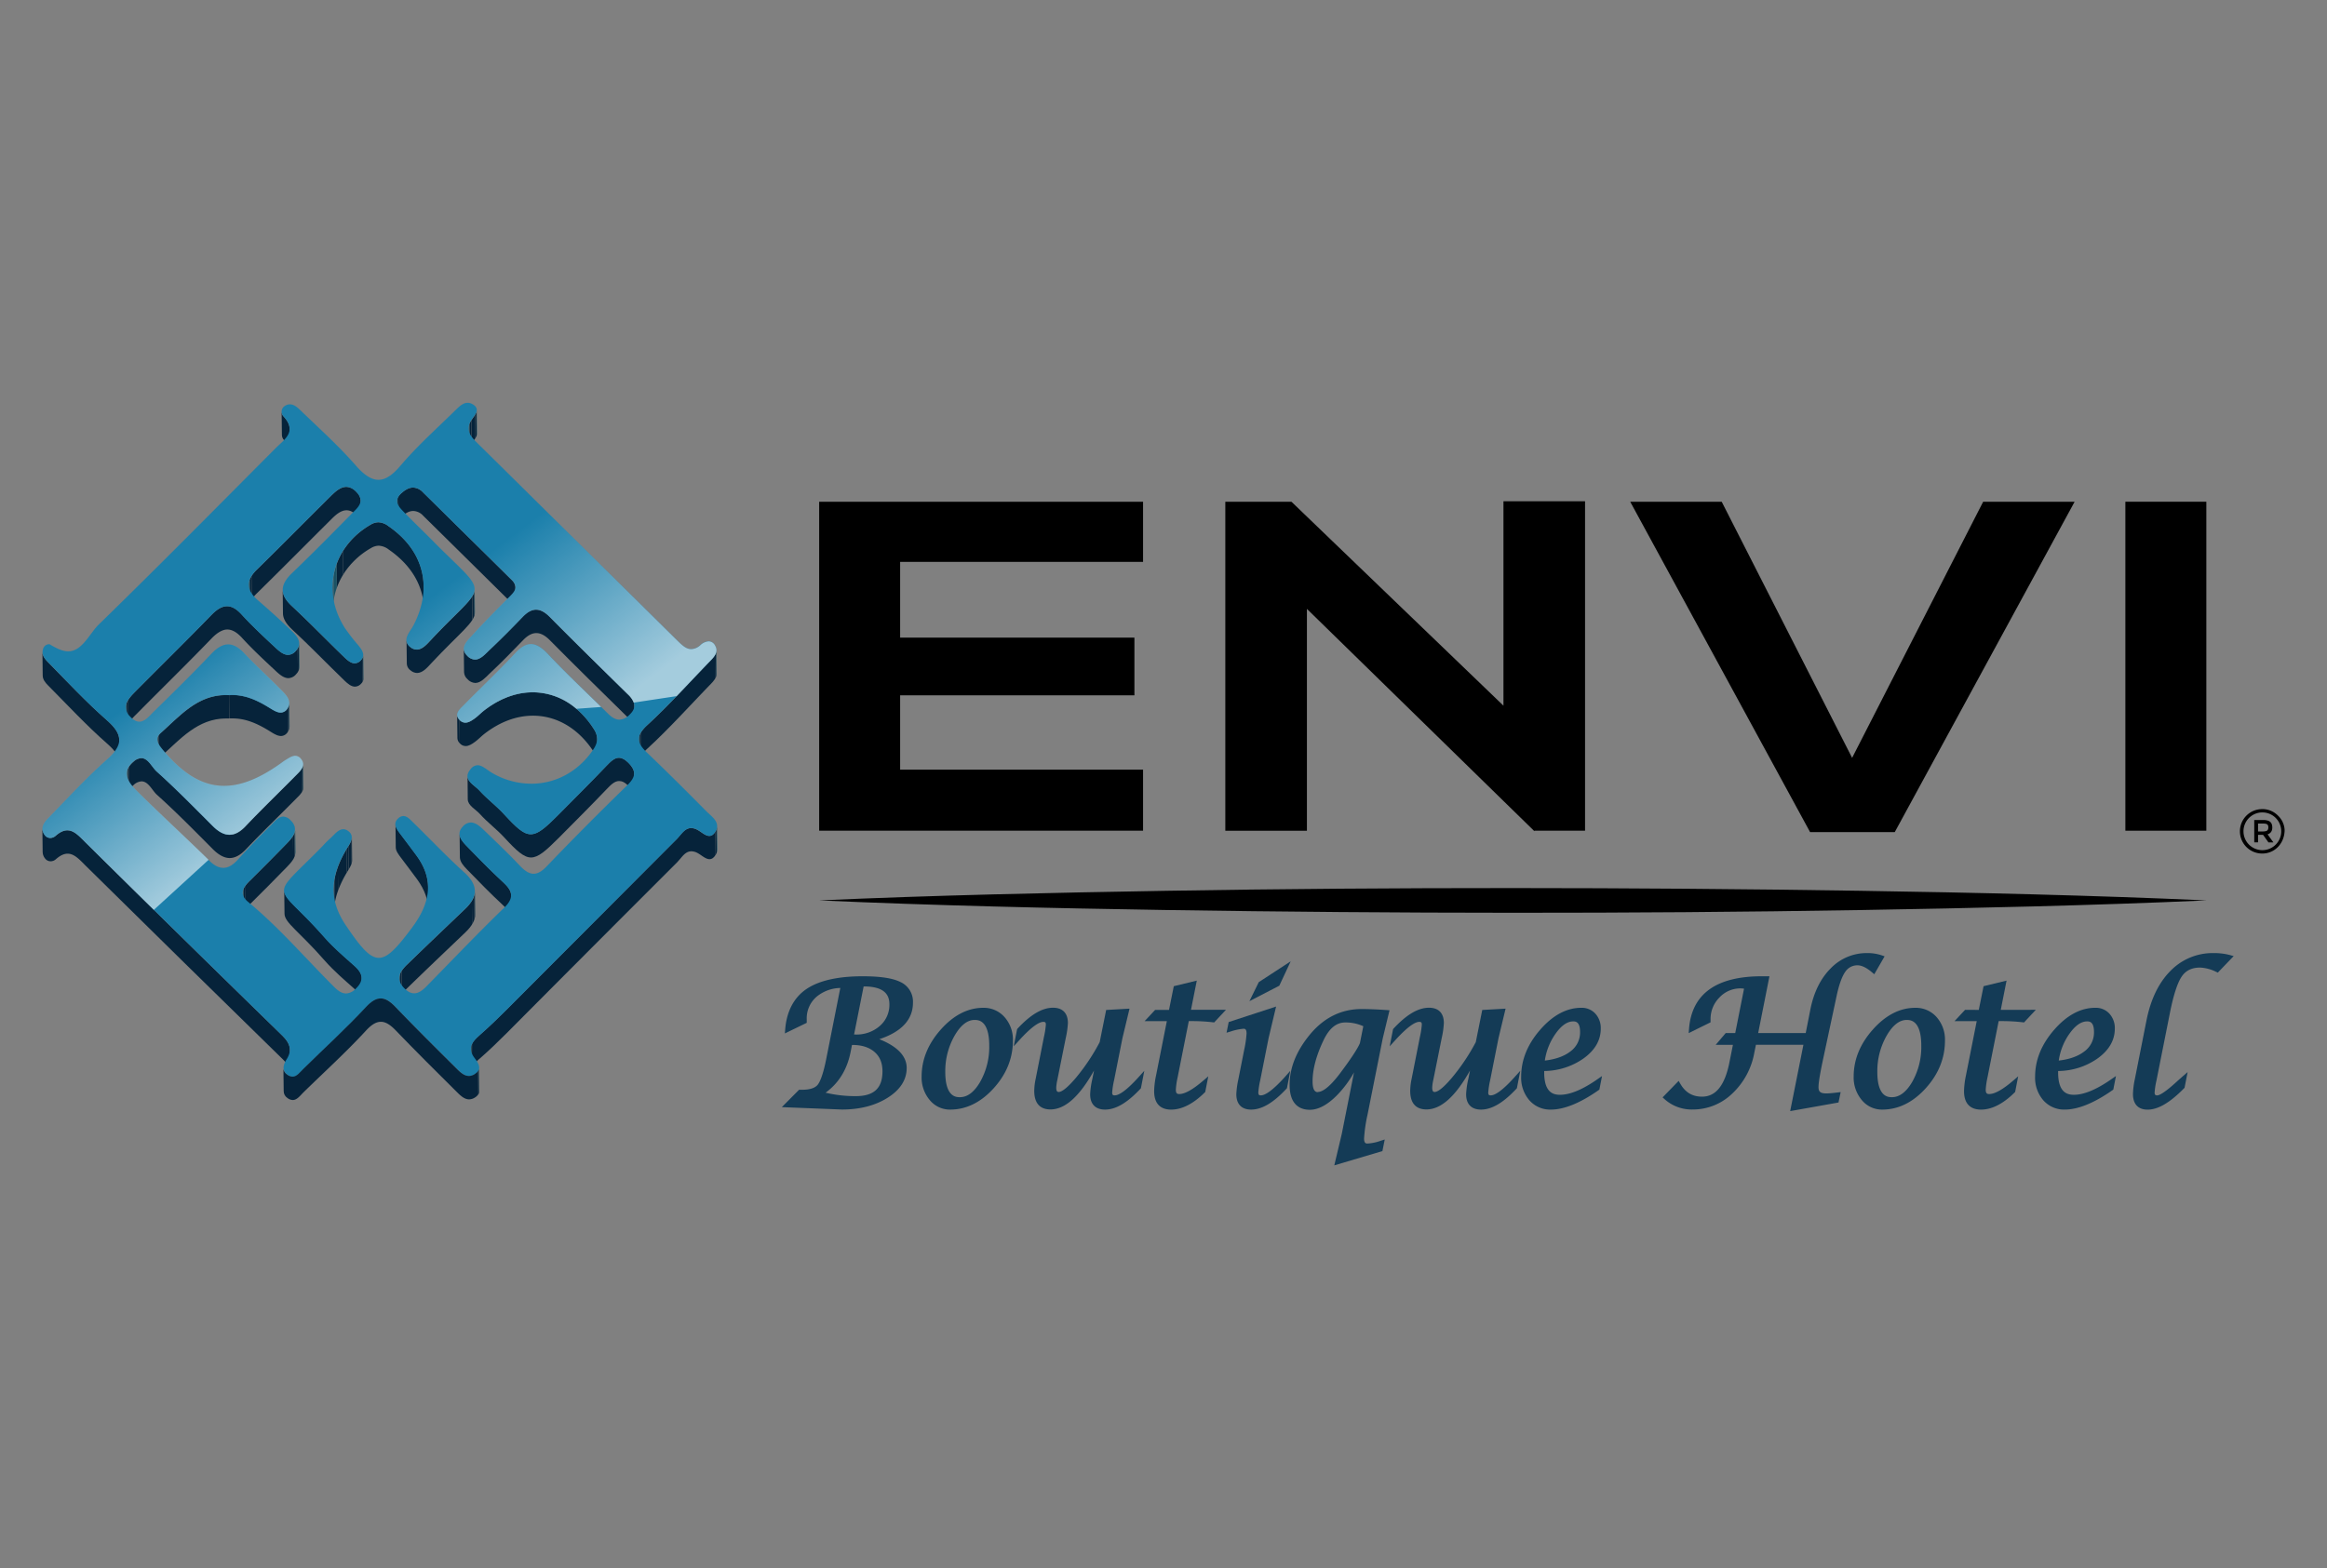 <svg xmlns="http://www.w3.org/2000/svg" xmlns:xlink="http://www.w3.org/1999/xlink" id="Layer_1" data-name="Layer 1" viewBox="0 0 1080 728"><rect x="0" y="0" width="1080" height="728" fill="#808080" stroke="none"/><defs><style>.cls-1{fill:none;}.cls-2{isolation:isolate;}.cls-3{clip-path:url(#clip-path);}.cls-4{fill:#06233a;}.cls-5{clip-path:url(#clip-path-2);}.cls-6{fill:#1c5567;}.cls-7{fill:#1b5264;}.cls-8{clip-path:url(#clip-path-3);}.cls-9{clip-path:url(#clip-path-4);}.cls-10{clip-path:url(#clip-path-5);}.cls-11{clip-path:url(#clip-path-6);}.cls-12{clip-path:url(#clip-path-7);}.cls-13{clip-path:url(#clip-path-8);}.cls-14{clip-path:url(#clip-path-9);}.cls-15{clip-path:url(#clip-path-10);}.cls-16{clip-path:url(#clip-path-11);}.cls-17{clip-path:url(#clip-path-12);}.cls-18{clip-path:url(#clip-path-13);}.cls-19{clip-path:url(#clip-path-14);}.cls-20{clip-path:url(#clip-path-15);}.cls-21{clip-path:url(#clip-path-16);}.cls-22{clip-path:url(#clip-path-17);}.cls-23{clip-path:url(#clip-path-18);}.cls-24{clip-path:url(#clip-path-19);}.cls-25{clip-path:url(#clip-path-20);}.cls-26{clip-path:url(#clip-path-21);}.cls-27{clip-path:url(#clip-path-22);}.cls-28{clip-path:url(#clip-path-23);}.cls-29{clip-path:url(#clip-path-24);}.cls-30{clip-path:url(#clip-path-25);}.cls-31{fill:#1b7fab;}.cls-32{clip-path:url(#clip-path-26);}.cls-33{fill:url(#linear-gradient);}.cls-34{fill:url(#linear-gradient-2);}.cls-35{fill:url(#linear-gradient-3);}.cls-36{fill:url(#linear-gradient-4);}.cls-37{fill:#143b56;}</style><clipPath id="clip-path"><path class="cls-1" d="M134.4,199l.13,10.87c0-1.64-.8-3.48-2.77-5.64a3.45,3.45,0,0,1-.92-2.27l-.13-10.86a3.5,3.5,0,0,0,.92,2.27C133.6,195.48,134.38,197.32,134.4,199Z"></path></clipPath><clipPath id="clip-path-2"><path class="cls-1" d="M221.3,190.34l.13,10.86c0,1.61-1.61,3.27-2.55,4.77a7.23,7.23,0,0,0-1.26,3.9L217.5,199a7,7,0,0,1,1.26-3.9C219.7,193.61,221.32,192,221.3,190.34Z"></path></clipPath><clipPath id="clip-path-3"><path class="cls-1" d="M167.39,232.28l.12,10.87a5.68,5.68,0,0,0-1.88-3.81c-1.68-1.76-3.28-2.46-4.81-2.45-2.46,0-4.74,1.83-6.89,4-11.54,11.46-22.94,23-34.58,34.42-2.56,2.49-3.76,4.8-3.73,7.05l-.13-10.86c0-2.25,1.18-4.57,3.73-7.06,11.64-11.37,23-22.95,34.59-34.42,2.14-2.12,4.43-3.95,6.89-4a6.67,6.67,0,0,1,4.81,2.46A5.77,5.77,0,0,1,167.39,232.28Z"></path></clipPath><clipPath id="clip-path-4"><path class="cls-1" d="M196.64,272.13l.12,10.86c-.12-10.76-5.69-20.52-16.31-27.85a8.24,8.24,0,0,0-4.68-1.81,7.28,7.28,0,0,0-3.58,1.1c-11.58,6.69-17.84,17.78-17.7,29.47L154.36,273c-.13-11.69,6.13-22.78,17.7-29.47a7.18,7.18,0,0,1,3.58-1.1,8.19,8.19,0,0,1,4.68,1.81C191,251.61,196.51,261.37,196.64,272.13Z"></path></clipPath><clipPath id="clip-path-5"><path class="cls-1" d="M239.2,272.52l.13,10.86a5,5,0,0,0-1.78-3.34Q217,259.72,196.37,239.38a6.47,6.47,0,0,0-4.57-2.17c-1.84,0-3.65,1-5.42,2.63a4.9,4.9,0,0,0-2,3.61l-.12-10.86a4.9,4.9,0,0,1,2-3.62c1.78-1.62,3.59-2.61,5.43-2.62a6.47,6.47,0,0,1,4.57,2.16q20.61,20.31,41.17,40.67A4.87,4.87,0,0,1,239.2,272.52Z"></path></clipPath><clipPath id="clip-path-6"><path class="cls-1" d="M220.3,273.37l.13,10.86c0,4.74-6.86,9.33-20.2,23.6-1.85,2-4,4.58-6.66,4.59a4.75,4.75,0,0,1-2.94-1.13,4.05,4.05,0,0,1-1.85-3.21l-.13-10.87a4.12,4.12,0,0,0,1.86,3.22,4.75,4.75,0,0,0,2.94,1.13c2.6,0,4.81-2.62,6.66-4.6C213.45,282.7,220.36,278.11,220.3,273.37Z"></path></clipPath><clipPath id="clip-path-7"><path class="cls-1" d="M168.63,304l.12,10.86a3.43,3.43,0,0,1-1,2.37,4,4,0,0,1-3,1.54c-1.78,0-3.46-1.46-4.87-2.82-8.16-7.87-16-16.05-24.36-23.78-2.8-2.62-4.18-5.05-4.21-7.46l-.12-10.86c0,2.41,1.4,4.84,4.21,7.45,8.31,7.73,16.19,15.92,24.36,23.79,1.41,1.36,3.08,2.82,4.86,2.82a4,4,0,0,0,2.95-1.55A3.37,3.37,0,0,0,168.63,304Z"></path></clipPath><clipPath id="clip-path-8"><path class="cls-1" d="M138.88,298.61l.13,10.86a5.13,5.13,0,0,1-1.52,3.49,4.89,4.89,0,0,1-3.64,1.9c-2.22,0-4.3-1.85-6.1-3.55-5.26-4.9-10.55-9.83-15.38-15.11-2.44-2.67-4.67-3.92-6.88-3.92s-4.71,1.46-7.29,4.14C86.63,308.38,74.7,320,63,331.85c-2.17,2.2-4.47,4.57-4.44,7.3l-.12-10.86c0-2.74,2.27-5.1,4.44-7.3,11.71-11.84,23.63-23.47,35.2-35.44,2.58-2.67,4.93-4.12,7.3-4.13,2.21,0,4.43,1.24,6.87,3.92,4.84,5.28,10.12,10.21,15.39,15.11,1.8,1.69,3.88,3.56,6.1,3.55a4.91,4.91,0,0,0,3.63-1.9A5.13,5.13,0,0,0,138.88,298.61Z"></path></clipPath><clipPath id="clip-path-9"><path class="cls-1" d="M294.38,327.54l.13,10.87c0-1.8-1.25-3.49-3-5.23-12.14-11.93-24.31-23.83-36.27-35.93-2.22-2.24-4.28-3.36-6.33-3.35s-4.06,1.12-6.2,3.35c-5,5.2-10,10.3-15.26,15.24-2,1.91-4.25,4.56-6.86,4.57a5.19,5.19,0,0,1-3.65-1.79,4.55,4.55,0,0,1-1.56-3.19l-.13-10.86a4.61,4.61,0,0,0,1.57,3.19,5.19,5.19,0,0,0,3.65,1.79c2.6,0,4.83-2.66,6.85-4.57,5.23-4.94,10.29-10.05,15.26-15.24,2.15-2.23,4.17-3.35,6.21-3.35s4.1,1.11,6.33,3.35c12,12.1,24.12,24,36.27,35.93C293.14,324.06,294.36,325.75,294.38,327.54Z"></path></clipPath><clipPath id="clip-path-10"><path class="cls-1" d="M134.28,326.3l.13,10.86a4.41,4.41,0,0,1-.75,2.45,3.76,3.76,0,0,1-3.24,2.07c-1.93,0-4-1.47-5.69-2.51-5.23-3.18-10.59-5.68-16.92-5.66-.46,0-.93,0-1.4,0l-.12-10.86c.47,0,.93,0,1.39-.05,6.34,0,11.7,2.48,16.93,5.67,1.7,1,3.76,2.52,5.68,2.51a3.77,3.77,0,0,0,3.25-2.07A4.47,4.47,0,0,0,134.28,326.3Z"></path></clipPath><clipPath id="clip-path-11"><path class="cls-1" d="M212.3,342.76l-.12-10.86a3.47,3.47,0,0,0,1.08,2.3l.13,10.86A3.43,3.43,0,0,1,212.3,342.76Z"></path></clipPath><clipPath id="clip-path-12"><path class="cls-1" d="M55.33,343.37l.12,10.87c0-2.92-2-5.79-5.82-9.12-9.62-8.46-18.37-17.91-27.39-27-1.24-1.24-2.4-2.7-2.42-4.49l-.12-10.87c0,1.8,1.18,3.26,2.41,4.5,9,9.13,17.77,18.58,27.39,27C53.3,337.59,55.29,340.46,55.33,343.37Z"></path></clipPath><clipPath id="clip-path-13"><path class="cls-1" d="M73.21,354.11l-.13-10.86a3.93,3.93,0,0,1,1.56-3c8.91-7.93,17-17.53,30.11-17.58.51,0,1,0,1.54,0l.12,10.86c-.52,0-1,0-1.53,0-13.16.05-21.21,9.65-30.12,17.58A3.91,3.91,0,0,0,73.21,354.11Z"></path></clipPath><clipPath id="clip-path-14"><path class="cls-1" d="M277.14,342.9l.13,10.86a8.24,8.24,0,0,0-1.44-4.3c-7.18-11.35-17.53-17.24-28.52-17.21-7.46,0-15.22,2.78-22.49,8.42-1.5,1.17-2.8,2.57-4.31,3.68s-2.9,2-4.42,2a3.63,3.63,0,0,1-2.7-1.29l-.13-10.86a3.59,3.59,0,0,0,2.71,1.28c1.52,0,3-1,4.41-2,1.52-1.12,2.82-2.52,4.31-3.68,7.27-5.64,15-8.39,22.49-8.42,11,0,21.35,5.86,28.53,17.21A8.21,8.21,0,0,1,277.14,342.9Z"></path></clipPath><clipPath id="clip-path-15"><path class="cls-1" d="M332.52,301.82l.12,10.86c0,1.84-1.36,3.43-2.77,4.88-9.72,10-19.06,20.45-29.33,29.9-2.7,2.49-3.93,4.53-3.9,6.5l-.13-10.86c0-2,1.2-4,3.9-6.5,10.27-9.45,19.61-19.89,29.34-29.91C331.15,305.25,332.54,303.66,332.52,301.82Z"></path></clipPath><clipPath id="clip-path-16"><path class="cls-1" d="M140.68,354.69l.13,10.86c0,1.69-1.34,3.2-2.61,4.49-7.95,8.09-16.16,15.95-24,24.21-2.63,2.79-5.12,4.11-7.59,4.12s-5.16-1.43-7.84-4.14c-8.53-8.56-17-17.21-26-25.29-2.09-1.89-3.9-6.17-7.08-6.16a5.89,5.89,0,0,0-3.71,1.7c-2.2,1.86-3,3.72-3,5.52l-.13-10.86c0-1.8.82-3.66,3-5.52a5.86,5.86,0,0,1,3.71-1.7c3.18,0,5,4.27,7.08,6.16,9,8.08,17.44,16.73,26,25.29,2.69,2.71,5.26,4.15,7.85,4.14s5-1.33,7.58-4.12c7.81-8.26,16-16.12,24-24.21C139.35,357.89,140.7,356.38,140.68,354.69Z"></path></clipPath><clipPath id="clip-path-17"><path class="cls-1" d="M294.29,358.92l.13,10.86c0-1.52-.87-3.08-2.68-4.88s-3.1-2.32-4.4-2.32c-2.12,0-3.89,1.8-5.85,3.85-7.31,7.67-14.81,15.12-22.26,22.64-6,6-9.42,9-12.77,9s-6.71-3.08-12.39-9.26c-3.55-3.87-7.88-7.05-11.41-11-1.85-2.05-5.52-3.87-5.56-6.7L217,360.31c0,2.83,3.71,4.65,5.56,6.7,3.52,3.91,7.85,7.09,11.4,11,5.69,6.18,9,9.27,12.39,9.26s6.82-3,12.78-9c7.45-7.52,14.95-15,22.26-22.64,1.95-2.05,3.72-3.84,5.85-3.85,1.29,0,2.72.65,4.4,2.32S294.27,357.4,294.29,358.92Z"></path></clipPath><clipPath id="clip-path-18"><path class="cls-1" d="M198.71,411.72l.12,10.86c-.05-4.65-1.64-9.38-5.17-14.29-2.43-3.37-5-6.63-7.49-10-1.17-1.55-2.47-3.23-2.49-4.89l-.12-10.86c0,1.66,1.31,3.34,2.49,4.88,2.5,3.33,5,6.59,7.49,10C197.07,402.33,198.65,407.07,198.71,411.72Z"></path></clipPath><clipPath id="clip-path-19"><path class="cls-1" d="M163.31,388.57l.12,10.87c0,2-1.67,4.27-2.75,6.1-3.61,6.21-5.73,12.22-5.66,18.33L154.9,413c-.07-6.11,2-12.12,5.66-18.33C161.63,392.85,163.33,390.62,163.31,388.57Z"></path></clipPath><clipPath id="clip-path-20"><path class="cls-1" d="M137,384.81l.12,10.86c0,2.36-1.79,4.58-3.74,6.58-5.8,6-11.67,11.87-17.58,17.73-1.78,1.76-3,3.51-2.95,5.29l-.13-10.86c0-1.79,1.18-3.53,3-5.29,5.92-5.86,11.79-11.75,17.58-17.73C135.22,389.39,137.05,387.17,137,384.81Z"></path></clipPath><clipPath id="clip-path-21"><path class="cls-1" d="M237.25,415.63l.12,10.86c0-2.07-1.45-4-3.81-6.17-5.81-5.38-11.36-11.08-16.91-16.79-1.6-1.64-3.19-3.52-3.21-5.56l-.13-10.87c0,2,1.61,3.92,3.21,5.57,5.55,5.71,11.1,11.41,16.91,16.79C235.79,411.64,237.23,413.56,237.25,415.63Z"></path></clipPath><clipPath id="clip-path-22"><path class="cls-1" d="M167.87,453.91l.12,10.86c0-1.9-1.25-3.71-3.33-5.56-4.79-4.27-9.71-8.46-13.93-13.25-12-13.7-18.63-17.58-18.68-21.77l-.13-10.86c.05,4.19,6.68,8.06,18.68,21.77,4.22,4.79,9.15,9,13.93,13.24C166.62,450.2,167.85,452,167.87,453.91Z"></path></clipPath><clipPath id="clip-path-23"><path class="cls-1" d="M220.45,413.5l.13,10.86c0,2.79-1.53,5.57-4.62,8.51-9,8.59-18.08,17.21-27,25.9-2,1.92-3.48,3.92-3.45,6.14L185.36,454c0-2.21,1.48-4.21,3.46-6.13,8.94-8.69,18-17.31,27-25.9C218.93,419.07,220.48,416.29,220.45,413.5Z"></path></clipPath><clipPath id="clip-path-24"><path class="cls-1" d="M134.51,487.26l.13,10.86c0-2.33-1.37-4.4-3.51-6.48Q85.41,446.94,39.87,402c-2.84-2.82-5.32-5.7-8.5-5.69-1.61,0-3.4.76-5.51,2.64a3.67,3.67,0,0,1-2.35.9,3.25,3.25,0,0,1-2.71-1.45,4.89,4.89,0,0,1-1-2.79l-.13-10.87a4.91,4.91,0,0,0,1,2.79A3.27,3.27,0,0,0,23.38,389a3.64,3.64,0,0,0,2.35-.91c2.11-1.87,3.9-2.62,5.52-2.63,3.17,0,5.65,2.87,8.5,5.69q45.47,45,91.26,89.6C133.14,482.86,134.49,484.93,134.51,487.26Z"></path></clipPath><clipPath id="clip-path-25"><path class="cls-1" d="M332.82,383.38l.12,10.86a4.83,4.83,0,0,1-.74,2.51c-.92,1.56-1.89,2.12-2.88,2.12-1.91,0-3.89-2-5.74-2.94a6.11,6.11,0,0,0-2.72-.72c-3,0-4.6,3.09-6.55,5.06q-39.66,39.62-79.18,79.37c-4,4-8.09,7.95-12.35,11.68-2.3,2-4.2,4-4.17,6.51L218.48,487c0-2.48,1.87-4.48,4.18-6.51,4.26-3.73,8.35-7.67,12.35-11.68q39.6-39.66,79.18-79.38c1.94-2,3.54-5,6.55-5a6.14,6.14,0,0,1,2.72.72c1.84.89,3.83,2.95,5.74,2.94,1,0,2-.56,2.88-2.12A4.83,4.83,0,0,0,332.82,383.38Z"></path></clipPath><clipPath id="clip-path-26"><path class="cls-1" d="M222.34,495.6l.13,10.86c0,1.08-.54,2.13-2.07,3.09a5,5,0,0,1-2.65.83c-2.44,0-4.41-2.13-6.17-3.88-9.38-9.29-18.74-18.62-27.89-28.13-2.48-2.58-4.66-4-6.88-4s-4.35,1.32-6.91,4.08c-9.2,10-19.28,19.14-29,28.65-1.55,1.54-3,3.58-5,3.59a4.3,4.3,0,0,1-2.55-1,3.76,3.76,0,0,1-1.68-3.07l-.13-10.87a3.75,3.75,0,0,0,1.69,3.07,4.24,4.24,0,0,0,2.54,1c2,0,3.43-2.05,5-3.59,9.67-9.52,19.75-18.68,29-28.65,2.56-2.77,4.76-4.07,6.91-4.08s4.4,1.37,6.88,4c9.15,9.51,18.51,18.84,27.89,28.13,1.77,1.75,3.73,3.89,6.18,3.88a5,5,0,0,0,2.64-.83C221.8,497.73,222.36,496.68,222.34,495.6Z"></path></clipPath><linearGradient id="linear-gradient" x1="254.52" y1="350.84" x2="198.64" y2="277.15" gradientUnits="userSpaceOnUse"><stop offset="0" stop-color="#fff" stop-opacity="0.6"></stop><stop offset="0.99" stop-color="#fff" stop-opacity="0"></stop></linearGradient><linearGradient id="linear-gradient-2" x1="258.64" y1="347.71" x2="202.76" y2="274.03" xlink:href="#linear-gradient"></linearGradient><linearGradient id="linear-gradient-3" x1="290.58" y1="323.49" x2="234.7" y2="249.81" xlink:href="#linear-gradient"></linearGradient><linearGradient id="linear-gradient-4" x1="107.17" y1="395.27" x2="56.48" y2="328.43" xlink:href="#linear-gradient"></linearGradient></defs><path d="M530.52,385.64H380.19V232.92H530.52v27.92H417.77V296H526.5V322.8H417.77v34.48H530.52Z"></path><path d="M697.78,232.7h37.87V385.64H712.13v.22L606.56,282.66v103H568.69V232.92h30.69l98.4,94.68Z"></path><path d="M879.39,386.29h-39.3L756.61,232.92h42.46l60.53,118.9,60.82-118.9h42.45Z"></path><path d="M986.42,385.64V232.92H1024V385.64Z"></path><path d="M380.19,418c53.65,2.38,107.3,3.62,161,4.46s107.3,1.26,161,1.28,107.3-.35,160.95-1.26,107.3-2.09,161-4.48c-53.65-2.38-107.3-3.63-161-4.47s-107.3-1.25-160.95-1.26-107.3.36-161,1.27S433.84,415.6,380.19,418Z"></path><g class="cls-2"><g class="cls-2"><g class="cls-3"><g class="cls-2"><path class="cls-4" d="M134.4,199l.13,10.87c0-1.64-.8-3.48-2.77-5.64a3.45,3.45,0,0,1-.92-2.27l-.13-10.86a3.5,3.5,0,0,0,.92,2.27c2,2.16,2.75,4,2.77,5.63"></path></g></g></g><g class="cls-2"><g class="cls-5"><g class="cls-2"><path class="cls-6" d="M221.3,190.34l.13,10.86a2.38,2.38,0,0,1,0,.46l-.12-10.86a2.42,2.42,0,0,0,0-.46"></path><path class="cls-7" d="M221.27,190.8l.12,10.86a3,3,0,0,1-.16.59l-.12-10.86a4.31,4.31,0,0,0,.16-.59"></path><path class="cls-4" d="M221.11,191.39l.12,10.86a5.65,5.65,0,0,1-.56,1.13l-.13-10.86a6.31,6.31,0,0,0,.57-1.13"></path><path class="cls-4" d="M220.54,192.52l.13,10.86c-.55.89-1.27,1.76-1.79,2.59l0,.09-.13-10.87.06-.08c.51-.83,1.24-1.7,1.78-2.59"></path><path class="cls-4" d="M218.7,195.19l.13,10.87a8.56,8.56,0,0,0-.82,1.67l-.13-10.87a9.14,9.14,0,0,1,.82-1.67"></path><path class="cls-7" d="M217.88,196.86l.13,10.87a5.71,5.71,0,0,0-.31,1.16L217.57,198a7.82,7.82,0,0,1,.31-1.17"></path><path class="cls-6" d="M217.57,198l.13,10.86a5.47,5.47,0,0,0-.08,1L217.5,199a5.45,5.45,0,0,1,.07-1"></path></g></g></g><g class="cls-2"><g class="cls-8"><g class="cls-2"><path class="cls-4" d="M167.39,232.28l.12,10.87a5.68,5.68,0,0,0-1.88-3.81c-1.68-1.76-3.28-2.46-4.81-2.45-2.46,0-4.74,1.83-6.89,4-11.54,11.46-22.94,23-34.58,34.42a16.27,16.27,0,0,0-2.5,3l-.12-10.86a15.84,15.84,0,0,1,2.49-3c11.64-11.37,23-22.95,34.59-34.42,2.14-2.12,4.43-3.95,6.89-4a6.67,6.67,0,0,1,4.81,2.46,5.77,5.77,0,0,1,1.88,3.8"></path><path class="cls-4" d="M116.73,267.43l.12,10.86A10,10,0,0,0,116,280l-.12-10.86a9.26,9.26,0,0,1,.82-1.68"></path><path class="cls-7" d="M115.91,269.11,116,280a7.32,7.32,0,0,0-.33,1.26l-.12-10.87a5.93,5.93,0,0,1,.33-1.25"></path><path class="cls-6" d="M115.58,270.36l.12,10.87a5.72,5.72,0,0,0-.08,1.09l-.13-10.86a5.9,5.9,0,0,1,.09-1.1"></path></g></g></g><g class="cls-2"><g class="cls-9"><g class="cls-2"><path class="cls-4" d="M196.64,272.13l.12,10.86c-.12-10.76-5.69-20.52-16.31-27.85a8.24,8.24,0,0,0-4.68-1.81,7.28,7.28,0,0,0-3.58,1.1,36.35,36.35,0,0,0-12.93,12.35l-.13-10.87a36.41,36.41,0,0,1,12.93-12.34,7.18,7.18,0,0,1,3.58-1.1,8.19,8.19,0,0,1,4.68,1.81c10.63,7.33,16.19,17.09,16.32,27.85"></path><path class="cls-4" d="M159.13,255.91l.13,10.87a32.19,32.19,0,0,0-2.9,6l-.12-10.87a32.76,32.76,0,0,1,2.89-6"></path><path class="cls-7" d="M156.24,261.91l.12,10.87a32.35,32.35,0,0,0-1.45,5.57l-.12-10.86a31.79,31.79,0,0,1,1.45-5.58"></path><path class="cls-6" d="M154.79,267.49l.12,10.86a32,32,0,0,0-.42,5.55L154.36,273a31.09,31.09,0,0,1,.43-5.55"></path></g></g></g><g class="cls-2"><g class="cls-10"><g class="cls-2"><path class="cls-4" d="M239.2,272.52l.13,10.86a5,5,0,0,0-1.78-3.34Q217,259.72,196.37,239.38a6.47,6.47,0,0,0-4.57-2.17c-1.84,0-3.65,1-5.42,2.63a7.13,7.13,0,0,0-1.35,1.57l-.13-10.87a8.29,8.29,0,0,1,1.35-1.57c1.78-1.62,3.59-2.61,5.43-2.62a6.47,6.47,0,0,1,4.57,2.16q20.61,20.31,41.17,40.67a4.87,4.87,0,0,1,1.78,3.34"></path><path class="cls-4" d="M184.9,230.54l.13,10.87a4.82,4.82,0,0,0-.41.82l-.12-10.86a5.21,5.21,0,0,1,.4-.83"></path><path class="cls-7" d="M184.5,231.37l.12,10.86a4,4,0,0,0-.16.64L184.33,232a4.05,4.05,0,0,1,.17-.64"></path><path class="cls-6" d="M184.33,232l.13,10.86a3.9,3.9,0,0,0-.05.58l-.12-10.86a3.77,3.77,0,0,1,0-.58"></path></g></g></g><g class="cls-2"><g class="cls-11"><g class="cls-2"><path class="cls-6" d="M220.3,273.37l.13,10.86a5.34,5.34,0,0,1-.07.89l-.13-10.86a4.45,4.45,0,0,0,.07-.89"></path><path class="cls-7" d="M220.23,274.26l.13,10.86a6.47,6.47,0,0,1-.27,1L220,275.26a4.8,4.8,0,0,0,.27-1"></path><path class="cls-4" d="M220,275.26l.13,10.86a9.11,9.11,0,0,1-.83,1.65l-.12-10.87a9,9,0,0,0,.82-1.64"></path><path class="cls-4" d="M219.14,276.9l.12,10.87c-2.48,4-8.9,9.22-19,20.06-1.85,2-4,4.58-6.66,4.59a4.75,4.75,0,0,1-2.94-1.13,4.05,4.05,0,0,1-1.85-3.21l-.13-10.87a4.12,4.12,0,0,0,1.86,3.22,4.75,4.75,0,0,0,2.94,1.13c2.6,0,4.81-2.62,6.66-4.6,10.13-10.83,16.55-16.08,19-20.06"></path></g></g></g><g class="cls-2"><g class="cls-12"><g class="cls-2"><path class="cls-6" d="M168.63,304l.12,10.86a3.27,3.27,0,0,1,0,.54l-.12-10.87a3.08,3.08,0,0,0,0-.53"></path><path class="cls-7" d="M168.59,304.56l.12,10.87a2.69,2.69,0,0,1-.14.54l-.12-10.87a3.58,3.58,0,0,0,.14-.54"></path><path class="cls-4" d="M168.45,305.1l.12,10.87a4.15,4.15,0,0,1-.31.64l-.13-10.86a3.91,3.91,0,0,0,.32-.65"></path><path class="cls-4" d="M168.13,305.75l.13,10.86a6.51,6.51,0,0,1-.49.65,4,4,0,0,1-3,1.54c-1.78,0-3.46-1.46-4.87-2.82-8.16-7.87-16-16.05-24.36-23.78-2.8-2.62-4.18-5.05-4.21-7.46l-.12-10.86c0,2.41,1.4,4.84,4.21,7.45,8.31,7.73,16.19,15.92,24.36,23.79,1.41,1.36,3.08,2.82,4.86,2.82a4,4,0,0,0,2.95-1.55,3.9,3.9,0,0,0,.49-.64"></path></g></g></g><g class="cls-2"><g class="cls-13"><g class="cls-2"><path class="cls-6" d="M138.88,298.61l.13,10.86a4.25,4.25,0,0,1-.06.71l-.12-10.86a4.31,4.31,0,0,0,0-.71"></path><path class="cls-7" d="M138.83,299.32l.12,10.86a4.37,4.37,0,0,1-.2.77l-.13-10.86a3.85,3.85,0,0,0,.21-.77"></path><path class="cls-4" d="M138.62,300.09l.13,10.86a5.06,5.06,0,0,1-.47,1l-.13-10.87a4.72,4.72,0,0,0,.47-1"></path><path class="cls-4" d="M138.15,301.05l.13,10.87a7,7,0,0,1-.79,1,4.89,4.89,0,0,1-3.64,1.9c-2.22,0-4.3-1.85-6.1-3.55-5.26-4.9-10.55-9.83-15.38-15.11-2.44-2.67-4.67-3.92-6.88-3.92s-4.71,1.46-7.29,4.14C86.63,308.38,74.7,320,63,331.85a24.11,24.11,0,0,0-3.39,4L59.48,325a24,24,0,0,1,3.39-4c11.71-11.84,23.63-23.47,35.2-35.44,2.58-2.67,4.93-4.12,7.3-4.13,2.21,0,4.43,1.24,6.87,3.92,4.84,5.28,10.12,10.21,15.39,15.11,1.8,1.69,3.88,3.56,6.1,3.55a4.91,4.91,0,0,0,3.63-1.9,7,7,0,0,0,.79-1.05"></path><path class="cls-4" d="M59.48,325l.12,10.87a7.78,7.78,0,0,0-.71,1.45l-.13-10.87a7.82,7.82,0,0,1,.72-1.45"></path><path class="cls-7" d="M58.76,326.41l.13,10.87a5.92,5.92,0,0,0-.27,1l-.12-10.86a5.17,5.17,0,0,1,.26-1"></path><path class="cls-6" d="M58.5,327.42l.12,10.86a5.1,5.1,0,0,0-.07.87l-.12-10.86a5,5,0,0,1,.07-.87"></path></g></g></g><g class="cls-2"><g class="cls-14"><g class="cls-2"><path class="cls-4" d="M294.38,327.54l.13,10.87c0-1.8-1.25-3.49-3-5.23-12.14-11.93-24.31-23.83-36.27-35.93-2.22-2.24-4.28-3.36-6.33-3.35s-4.06,1.12-6.2,3.35c-5,5.2-10,10.3-15.26,15.24-2,1.91-4.25,4.56-6.86,4.57a5.19,5.19,0,0,1-3.65-1.79,4.55,4.55,0,0,1-1.56-3.19l-.13-10.86a4.61,4.61,0,0,0,1.57,3.19,5.19,5.19,0,0,0,3.65,1.79c2.6,0,4.83-2.66,6.85-4.57,5.23-4.94,10.29-10.05,15.26-15.24,2.15-2.23,4.17-3.35,6.21-3.35s4.1,1.11,6.33,3.35c12,12.1,24.12,24,36.27,35.93,1.77,1.74,3,3.43,3,5.22"></path></g></g></g><g class="cls-2"><g class="cls-15"><g class="cls-2"><path class="cls-6" d="M134.28,326.3l.13,10.86a4.23,4.23,0,0,1-.06.7L134.23,327a4.2,4.2,0,0,0,.05-.7"></path><path class="cls-7" d="M134.23,327l.12,10.86a4.24,4.24,0,0,1-.19.74L134,327.74a4.3,4.3,0,0,0,.2-.74"></path><path class="cls-4" d="M134,327.74l.13,10.86a5,5,0,0,1-.47,1l-.12-10.87a4.85,4.85,0,0,0,.46-.95"></path><path class="cls-4" d="M133.57,328.69l.12,10.87,0,.05a3.76,3.76,0,0,1-3.24,2.07c-1.93,0-4-1.47-5.69-2.51-5.23-3.18-10.59-5.68-16.92-5.66-.46,0-.93,0-1.4,0l-.12-10.86c.47,0,.93,0,1.39-.05,6.34,0,11.7,2.48,16.93,5.67,1.7,1,3.76,2.52,5.68,2.51a3.77,3.77,0,0,0,3.25-2.07l0-.06"></path></g></g></g><g class="cls-2"><g class="cls-16"><g class="cls-2"><path class="cls-4" d="M213.26,334.2l.13,10.86a3.43,3.43,0,0,1-1.09-2.3l-.12-10.86a3.47,3.47,0,0,0,1.08,2.3"></path></g></g></g><g class="cls-2"><g class="cls-17"><g class="cls-2"><path class="cls-4" d="M55.33,343.37l.12,10.87c0-2.92-2-5.79-5.82-9.12-9.62-8.46-18.37-17.91-27.39-27-1.24-1.24-2.4-2.7-2.42-4.49l-.12-10.87c0,1.8,1.18,3.26,2.41,4.5,9,9.13,17.77,18.58,27.39,27,3.8,3.33,5.79,6.2,5.83,9.11"></path></g></g></g><g class="cls-2"><g class="cls-18"><g class="cls-2"><path class="cls-4" d="M106.29,322.69l.12,10.86c-.52,0-1,0-1.53,0-13.16.05-21.21,9.65-30.12,17.58a5.24,5.24,0,0,0-1,1.2l-.13-10.86a5.57,5.57,0,0,1,1-1.2c8.91-7.93,17-17.53,30.11-17.58.51,0,1,0,1.54,0"></path><path class="cls-4" d="M73.6,341.43l.13,10.86a3.54,3.54,0,0,0-.33.68l-.13-10.86a4.24,4.24,0,0,1,.33-.68"></path><path class="cls-7" d="M73.27,342.11,73.4,353a2.91,2.91,0,0,0-.15.58l-.13-10.87a3,3,0,0,1,.15-.57"></path><path class="cls-6" d="M73.12,342.68l.13,10.87a2.59,2.59,0,0,0,0,.56l-.13-10.86a3.64,3.64,0,0,1,0-.57"></path></g></g></g><g class="cls-2"><g class="cls-19"><g class="cls-2"><path class="cls-4" d="M277.14,342.9l.13,10.86a8.24,8.24,0,0,0-1.44-4.3c-7.18-11.35-17.53-17.24-28.52-17.21-7.46,0-15.22,2.78-22.49,8.42-1.5,1.17-2.8,2.57-4.31,3.68s-2.9,2-4.42,2a3.63,3.63,0,0,1-2.7-1.29l-.13-10.86a3.59,3.59,0,0,0,2.71,1.28c1.52,0,3-1,4.41-2,1.52-1.12,2.82-2.52,4.31-3.68,7.27-5.64,15-8.39,22.49-8.42,11,0,21.35,5.86,28.53,17.21a8.21,8.21,0,0,1,1.43,4.3"></path></g></g></g><g class="cls-2"><g class="cls-20"><g class="cls-2"><path class="cls-6" d="M332.52,301.82l.12,10.86a3.49,3.49,0,0,1-.05.65l-.12-10.86a4.74,4.74,0,0,0,0-.65"></path><path class="cls-7" d="M332.47,302.47l.12,10.86a3.86,3.86,0,0,1-.2.74l-.12-10.86a4.76,4.76,0,0,0,.2-.74"></path><path class="cls-4" d="M332.27,303.21l.12,10.86a5.86,5.86,0,0,1-.52,1.07l-.12-10.86a5.86,5.86,0,0,0,.52-1.07"></path><path class="cls-4" d="M331.75,304.28l.12,10.86a15.47,15.47,0,0,1-2,2.42c-9.72,10-19.06,20.45-29.33,29.9a16.66,16.66,0,0,0-2.92,3.35L297.5,340a16.57,16.57,0,0,1,2.91-3.35c10.27-9.45,19.61-19.89,29.34-29.91a15,15,0,0,0,2-2.41"></path><path class="cls-4" d="M297.5,340l.12,10.86a7.84,7.84,0,0,0-.67,1.37l-.12-10.87a7.12,7.12,0,0,1,.67-1.36"></path><path class="cls-7" d="M296.83,341.31l.12,10.87a5.55,5.55,0,0,0-.25.95l-.12-10.86a4.85,4.85,0,0,1,.25-1"></path><path class="cls-6" d="M296.58,342.27l.12,10.86a4.71,4.71,0,0,0-.06.83l-.13-10.86a4.65,4.65,0,0,1,.07-.83"></path></g></g></g><g class="cls-2"><g class="cls-21"><g class="cls-2"><path class="cls-6" d="M140.68,354.69l.13,10.86a3.64,3.64,0,0,1,0,.57l-.13-10.87a2.59,2.59,0,0,0,0-.56"></path><path class="cls-7" d="M140.64,355.25l.13,10.87a4,4,0,0,1-.18.66l-.13-10.86a3.9,3.9,0,0,0,.18-.67"></path><path class="cls-4" d="M140.46,355.92l.13,10.86a5.91,5.91,0,0,1-.48,1L140,356.89a4.86,4.86,0,0,0,.48-1"></path><path class="cls-4" d="M140,356.89l.13,10.87A13.75,13.75,0,0,1,138.2,370c-7.95,8.09-16.16,15.95-24,24.21-2.63,2.79-5.12,4.11-7.59,4.12s-5.16-1.43-7.84-4.14c-8.53-8.56-17-17.21-26-25.29-2.09-1.89-3.9-6.17-7.08-6.16a5.89,5.89,0,0,0-3.71,1.7A10,10,0,0,0,60,366.82L59.85,356a10,10,0,0,1,2.08-2.34,5.86,5.86,0,0,1,3.71-1.7c3.18,0,5,4.27,7.08,6.16,9,8.08,17.44,16.73,26,25.29,2.69,2.71,5.26,4.15,7.85,4.14s5-1.33,7.58-4.12c7.81-8.26,16-16.12,24-24.21a13.36,13.36,0,0,0,1.9-2.29"></path><path class="cls-4" d="M59.85,356,60,366.82a7.07,7.07,0,0,0-.59,1.21l-.12-10.86a6.12,6.12,0,0,1,.59-1.21"></path><path class="cls-7" d="M59.26,357.17,59.38,368a6.41,6.41,0,0,0-.26,1L59,358.17a5.26,5.26,0,0,1,.26-1"></path><path class="cls-6" d="M59,358.17,59.12,369a5.34,5.34,0,0,0-.07,1l-.13-10.86a5.36,5.36,0,0,1,.08-1"></path></g></g></g><g class="cls-2"><g class="cls-22"><g class="cls-2"><path class="cls-4" d="M294.29,358.92l.13,10.86c0-1.52-.87-3.08-2.68-4.88s-3.1-2.32-4.4-2.32c-2.12,0-3.89,1.8-5.85,3.85-7.31,7.67-14.81,15.12-22.26,22.64-6,6-9.42,9-12.77,9s-6.71-3.08-12.39-9.26c-3.55-3.87-7.88-7.05-11.41-11-1.85-2.05-5.52-3.87-5.56-6.7L217,360.31c0,2.83,3.71,4.65,5.56,6.7,3.52,3.91,7.85,7.09,11.4,11,5.69,6.18,9,9.27,12.39,9.26s6.82-3,12.78-9c7.45-7.52,14.95-15,22.26-22.64,1.95-2.05,3.72-3.84,5.85-3.85,1.29,0,2.72.65,4.4,2.32s2.65,3.36,2.67,4.88"></path></g></g></g><g class="cls-2"><g class="cls-23"><g class="cls-2"><path class="cls-4" d="M198.71,411.72l.12,10.86c-.05-4.65-1.64-9.38-5.17-14.29-2.43-3.37-5-6.63-7.49-10-1.17-1.55-2.47-3.23-2.49-4.89l-.12-10.86c0,1.66,1.31,3.34,2.49,4.88,2.5,3.33,5,6.59,7.49,10,3.53,4.9,5.11,9.64,5.17,14.29"></path></g></g></g><g class="cls-2"><g class="cls-24"><g class="cls-2"><path class="cls-4" d="M163.31,388.57l.12,10.87a3.49,3.49,0,0,1-.05.72l-.13-10.86a4.49,4.49,0,0,0,.06-.73"></path><path class="cls-4" d="M163.25,389.3l.13,10.86a6.57,6.57,0,0,1-.28,1L163,390.33a5.63,5.63,0,0,0,.28-1"></path><path class="cls-4" d="M163,390.33l.13,10.86a14.58,14.58,0,0,1-1.34,2.6l-.12-10.86a15.21,15.21,0,0,0,1.33-2.6"></path><path class="cls-4" d="M161.64,392.93l.12,10.86c-.27.45-.55.88-.8,1.29l-.13-10.86.81-1.29"></path><path class="cls-4" d="M160.83,394.22l.13,10.86-.28.46a49.52,49.52,0,0,0-3.78,7.93l-.12-10.86a47.87,47.87,0,0,1,3.78-7.93c.08-.15.18-.3.27-.46"></path><path class="cls-4" d="M156.78,402.61l.12,10.86a32.8,32.8,0,0,0-1.51,5.71l-.13-10.86a32.85,32.85,0,0,1,1.52-5.71"></path><path class="cls-4" d="M155.26,408.32l.13,10.86a27.38,27.38,0,0,0-.37,4.69L154.9,413a27.37,27.37,0,0,1,.36-4.69"></path></g></g></g><g class="cls-2"><g class="cls-25"><g class="cls-2"><path class="cls-6" d="M137,384.81l.12,10.86a4.57,4.57,0,0,1-.06.83L137,385.64a4.65,4.65,0,0,0,.07-.83"></path><path class="cls-7" d="M137,385.64l.13,10.86a5.92,5.92,0,0,1-.27,1l-.12-10.86a5.08,5.08,0,0,0,.26-1"></path><path class="cls-4" d="M136.69,386.64l.12,10.86a8.2,8.2,0,0,1-.73,1.49L136,388.12a7.81,7.81,0,0,0,.73-1.48"></path><path class="cls-4" d="M136,388.12l.12,10.87a19.73,19.73,0,0,1-2.68,3.26c-5.8,6-11.67,11.87-17.58,17.73a14.26,14.26,0,0,0-2.07,2.5l-.12-10.87a13.71,13.71,0,0,1,2.06-2.49c5.92-5.86,11.79-11.75,17.58-17.73a19.87,19.87,0,0,0,2.69-3.27"></path><path class="cls-4" d="M113.63,411.61l.12,10.87a7,7,0,0,0-.6,1.23L113,412.85a7.47,7.47,0,0,1,.61-1.24"></path><path class="cls-7" d="M113,412.85l.13,10.86a4.34,4.34,0,0,0-.22.84l-.13-10.86a5.2,5.2,0,0,1,.22-.84"></path><path class="cls-6" d="M112.8,413.69l.13,10.86a4.37,4.37,0,0,0-.06.72l-.13-10.86a4.37,4.37,0,0,1,.06-.72"></path></g></g></g><g class="cls-2"><g class="cls-26"><g class="cls-2"><path class="cls-4" d="M237.25,415.63l.12,10.86c0-2.07-1.45-4-3.81-6.17-5.81-5.38-11.36-11.08-16.91-16.79-1.6-1.64-3.19-3.52-3.21-5.56l-.13-10.87c0,2,1.61,3.92,3.21,5.57,5.55,5.71,11.1,11.41,16.91,16.79,2.36,2.18,3.8,4.1,3.82,6.17"></path></g></g></g><g class="cls-2"><g class="cls-27"><g class="cls-2"><path class="cls-4" d="M167.87,453.91l.12,10.86c0-1.9-1.25-3.71-3.33-5.56-4.79-4.27-9.71-8.46-13.93-13.25-12-13.7-18.63-17.58-18.68-21.77l-.13-10.86c.05,4.19,6.68,8.06,18.68,21.77,4.22,4.79,9.15,9,13.93,13.24,2.09,1.86,3.32,3.67,3.34,5.57"></path></g></g></g><g class="cls-2"><g class="cls-28"><g class="cls-2"><path class="cls-6" d="M220.45,413.5l.13,10.86a8.26,8.26,0,0,1-.1,1.31l-.13-10.87a7.12,7.12,0,0,0,.1-1.3"></path><path class="cls-4" d="M220.35,414.8l.13,10.87a8.11,8.11,0,0,1-.39,1.46L220,416.27a8,8,0,0,0,.39-1.47"></path><path class="cls-4" d="M220,416.27l.13,10.86a10.64,10.64,0,0,1-1,2L219,418.25a10,10,0,0,0,1-2"></path><path class="cls-4" d="M219,418.25l.13,10.86a19.17,19.17,0,0,1-3.16,3.76c-9,8.59-18.08,17.21-27,25.9a15.56,15.56,0,0,0-2.46,2.93l-.13-10.86a15.63,15.63,0,0,1,2.47-2.93c8.94-8.69,18-17.31,27-25.9a19.44,19.44,0,0,0,3.15-3.76"></path><path class="cls-4" d="M186.35,450.84l.13,10.86a8.16,8.16,0,0,0-.67,1.36l-.12-10.86a7.39,7.39,0,0,1,.66-1.36"></path><path class="cls-7" d="M185.69,452.2l.12,10.86a7.1,7.1,0,0,0-.26,1l-.12-10.86a4.89,4.89,0,0,1,.26-1"></path><path class="cls-4" d="M185.43,453.18l.12,10.86a5.09,5.09,0,0,0-.06.87L185.36,454a5,5,0,0,1,.07-.86"></path></g></g></g><g class="cls-2"><g class="cls-29"><g class="cls-2"><path class="cls-4" d="M134.51,487.26l.13,10.86c0-2.33-1.37-4.4-3.51-6.48Q85.41,446.94,39.87,402c-2.84-2.82-5.32-5.7-8.5-5.69-1.61,0-3.4.76-5.51,2.64a3.67,3.67,0,0,1-2.35.9,3.25,3.25,0,0,1-2.71-1.45,4.89,4.89,0,0,1-1-2.79l-.13-10.87a4.91,4.91,0,0,0,1,2.79A3.27,3.27,0,0,0,23.38,389a3.64,3.64,0,0,0,2.35-.91c2.11-1.87,3.9-2.62,5.52-2.63,3.17,0,5.65,2.87,8.5,5.69q45.47,45,91.26,89.6c2.13,2.09,3.48,4.16,3.5,6.49"></path></g></g></g><g class="cls-2"><g class="cls-30"><g class="cls-2"><path class="cls-6" d="M332.82,383.38l.12,10.86a3.35,3.35,0,0,1-.05.7l-.13-10.86a4.23,4.23,0,0,0,.06-.7"></path><path class="cls-7" d="M332.76,384.08l.13,10.86a4.35,4.35,0,0,1-.22.82l-.12-10.86a4.3,4.3,0,0,0,.21-.82"></path><path class="cls-4" d="M332.55,384.9l.12,10.86a5.51,5.51,0,0,1-.47,1l-.08.14L332,386l.09-.14a6.29,6.29,0,0,0,.47-1"></path><path class="cls-4" d="M332,386l.13,10.86c-.9,1.46-1.84,2-2.8,2-1.91,0-3.89-2-5.74-2.94a6.11,6.11,0,0,0-2.72-.72c-3,0-4.6,3.09-6.55,5.06q-39.66,39.62-79.18,79.37c-4,4-8.09,7.95-12.35,11.68a17.15,17.15,0,0,0-3.29,3.57L219.37,484a17.15,17.15,0,0,1,3.29-3.57c4.26-3.73,8.35-7.67,12.35-11.68q39.6-39.66,79.18-79.38c1.94-2,3.54-5,6.55-5a6.14,6.14,0,0,1,2.72.72c1.84.89,3.83,2.95,5.74,2.94,1,0,1.9-.53,2.79-2"></path><path class="cls-4" d="M219.37,484l.12,10.86a6,6,0,0,0-.58,1.2l-.13-10.86a6.67,6.67,0,0,1,.59-1.2"></path><path class="cls-7" d="M218.78,485.23l.13,10.86a4.89,4.89,0,0,0-.24.91l-.13-10.87a7.49,7.49,0,0,1,.24-.9"></path><path class="cls-6" d="M218.54,486.13l.13,10.87a3.82,3.82,0,0,0-.06.83L218.48,487a5.83,5.83,0,0,1,.06-.84"></path></g></g></g><path class="cls-31" d="M327.71,376.5c-9-9.12-18.14-18.22-27.43-27.11-4.75-4.54-5.33-7.76.13-12.79,4.67-4.3,9.18-8.84,13.61-13.43,5.25-5.46,10.42-11,15.72-16.48,1.93-1.95,3.8-4.2,2.14-7a3.41,3.41,0,0,0-3-2,6.34,6.34,0,0,0-3.8,1.74,6.71,6.71,0,0,1-4.27,1.88c-2.35,0-4.3-1.82-6.36-3.85q-31.37-31-62.77-62-15-14.84-30-29.65c-3.06-3-5.91-6-2.93-10.78,1.48-2.38,4.67-5.12.39-7.49A4.21,4.21,0,0,0,217,187c-2.25,0-4.09,1.93-5.7,3.51-8.65,8.49-17.75,16.59-25.53,25.79-3.72,4.38-6.94,6.44-10.1,6.44-3.43,0-6.81-2.35-10.63-6.75-7.94-9.08-17-17.2-25.69-25.61-1.37-1.32-2.93-2.67-4.8-2.67a4.29,4.29,0,0,0-2.22.66,3.13,3.13,0,0,0-.66,5c6.39,7,.27,10.66-3.85,14.8-27.22,27.32-54.3,54.8-81.92,81.68-4.32,4.19-7.72,12.5-14.24,12.53-2.19,0-4.72-.93-8.65-3.3a2.92,2.92,0,0,0-3,2.14c-.87,2.53.6,4.45,2.16,6C31,316.24,39.7,325.6,49.2,334c.1.1.21.18.31.29,7.44,6.54,8,11.31.32,18.12-9.6,8.52-18.3,18-27.27,27.22-2.14,2.16-4.14,4.77-1.87,8A3.15,3.15,0,0,0,23.38,389a3.76,3.76,0,0,0,2.34-.92c2.11-1.88,3.91-2.62,5.52-2.62,3.19,0,5.67,2.85,8.51,5.68q15.8,15.61,31.65,31.22,29.76,29.24,59.61,58.4c3.4,3.32,4.8,6.59,2.06,10.94-1.48,2.35-2.46,5.12.24,7.12a3.9,3.9,0,0,0,2.53,1c2,0,3.43-2,5-3.56,9.68-9.52,19.76-18.7,29-28.66,2.56-2.77,4.75-4.07,6.91-4.07s4.38,1.37,6.88,4c9.13,9.49,18.49,18.83,27.88,28.12,1.77,1.74,3.72,3.9,6.17,3.87a4.93,4.93,0,0,0,2.64-.82c3.69-2.32,1.72-5.16-.18-7.7-3.38-4.56-.85-7.51,2.58-10.52,4.25-3.75,8.34-7.68,12.35-11.68q39.6-39.69,79.17-79.39c1.95-1.95,3.56-5,6.54-5a5.88,5.88,0,0,1,2.75.71c1.84.9,3.82,3,5.72,2.93,1,0,2-.55,2.87-2.11C334.54,381.67,330.24,379.06,327.71,376.5ZM213.27,334.2a3.67,3.67,0,0,0,2.69,1.29c1.53,0,3-1,4.43-2s2.8-2.5,4.3-3.66c7.28-5.65,15-8.42,22.5-8.44a31,31,0,0,1,20.34,7.67,41.91,41.91,0,0,1,8.17,9.55c2.19,3.48,1.72,6.28-.37,9.36-6.93,10.29-17.51,15.83-28.64,15.85a36,36,0,0,1-18.38-5.06c-2.17-1.24-4.38-3.51-6.68-3.51a4.18,4.18,0,0,0-3.21,1.8c-4.12,4.88,1.63,7.22,4.11,10,3.53,3.9,7.86,7.09,11.42,11,5.67,6.17,9,9.26,12.37,9.26s6.83-3,12.79-9c7.44-7.52,15-15,22.26-22.66,1.95-2,3.72-3.82,5.86-3.85,1.29,0,2.71.66,4.38,2.32,3.92,3.9,3.34,6.65-.43,10.37Q272.12,383,253.65,402.27c-2.19,2.29-4.11,3.35-6,3.35-2,0-4-1.24-6.23-3.59-5.43-5.77-11.21-11.26-16.93-16.77-1.82-1.74-3.8-3.43-6-3.43a5.16,5.16,0,0,0-3.8,2c-3.06,3.32-.66,6.35,1.77,8.86,5.56,5.7,11.1,11.42,16.9,16.77,4.38,4,5.57,7.18.58,12-12.23,11.82-23.94,24.14-35.84,36.27-1.93,2-3.82,3.4-5.88,3.4-1.45,0-3-.71-4.7-2.48-4-4.19-2-7.57,1.24-10.73,8.94-8.68,18-17.3,27-25.9,6.2-5.88,6.23-11.16-.37-17.09-8.12-7.34-15.66-15.33-23.52-23-1.35-1.32-2.88-3.11-4.67-3.09a3.41,3.41,0,0,0-2.06.79c-3.24,2.59-1.05,5.38.84,7.86,2.51,3.33,5,6.6,7.49,10,8.39,11.66,5.78,22.37-2.26,33.18-6.94,9.31-11.24,14-15.38,14-4.33,0-8.49-5-15.35-15.14-8.28-12.24-6.78-23.16,0-34.82,1.64-2.77,4.72-6.46,1-9a3.64,3.64,0,0,0-2.16-.76c-2.46,0-4.38,2.9-6.36,4.53a40.8,40.8,0,0,0-3.19,3.25c-25.58,26.14-22.45,16,.74,42.44,4.22,4.77,9.15,9,13.92,13.24,3.8,3.37,4.75,6.59.79,10.47a6.61,6.61,0,0,1-4.61,2.32c-1.74,0-3.46-1-5.2-2.72-13.4-13.29-25.63-27.72-40.27-39.8-4-3.3-2.69-6.38.45-9.49q8.9-8.79,17.59-17.73c3-3.14,5.77-6.8,1.61-10.73a4.9,4.9,0,0,0-3.35-1.64c-2.4,0-4.27,2.64-6.07,4.38-5.11,5-10.13,10.21-14.93,15.54-2.29,2.55-4.48,3.87-6.75,3.87s-4.32-1.13-6.7-3.45l-.23-.24c-11-10.73-22.32-21.13-33.24-32-3.82-3.77-7.46-8.65-1.68-13.55a5.78,5.78,0,0,1,3.71-1.69c3.17,0,5,4.27,7.07,6.15,9,8.09,17.44,16.74,26,25.29,2.69,2.72,5.24,4.17,7.85,4.14,2.46,0,5-1.32,7.57-4.12,7.81-8.25,16-16.11,24-24.21,1.85-1.87,3.88-4.22,1.58-6.88a3.41,3.41,0,0,0-2.69-1.4c-1.48,0-3,1.06-4.4,1.93-1,.58-1.85,1.29-2.8,1.95-9.49,6.67-17.85,10.05-25.66,10.07-10,.06-19.15-5.51-28.49-16.74-2.11-2.56-4-5.2-1-7.86,8.89-7.94,16.93-17.54,30.09-17.6.5,0,1,0,1.56.06s.92-.06,1.4-.06c6.33,0,11.68,2.48,16.9,5.67,1.72,1,3.77,2.51,5.7,2.51a3.76,3.76,0,0,0,3.24-2.08c2.19-3.48-.92-6.39-3.32-8.79-5.54-5.64-11.39-11-16.83-16.77-2.61-2.77-5-4.06-7.41-4.06-2.61,0-5.17,1.55-7.88,4.43-8.6,9.07-17.52,17.8-26.43,26.56-2.09,2-4.22,4.88-6.91,4.88-1.29,0-2.72-.66-4.3-2.38a6.31,6.31,0,0,1-2-4.56c.1-2.64,2.32-4.93,4.43-7.07,11.71-11.84,23.63-23.47,35.21-35.42,2.58-2.69,4.93-4.14,7.3-4.14,2.22,0,4.44,1.24,6.86,3.93,4.85,5.28,10.13,10.21,15.4,15.11,1.8,1.69,3.88,3.54,6.1,3.54a4.89,4.89,0,0,0,3.64-1.9c3.45-3.85.31-7.07-2.43-9.68-4.91-4.72-10-9.28-15.14-13.74-5.35-4.64-5.91-9.07-.58-14.27,11.63-11.37,23.05-23,34.58-34.42,2.16-2.14,4.43-4,6.91-4,1.53,0,3.11.69,4.8,2.46,4.35,4.59.13,7.54-2.64,10.39-9,9.15-18.07,18.33-27.35,27.24-5.54,5.3-5.8,9.87-.05,15.22,8.31,7.73,16.19,15.91,24.37,23.79,1.4,1.35,3.08,2.82,4.85,2.8a3.91,3.91,0,0,0,2.95-1.53c2.19-2.46.27-4.86-1.45-7a86.87,86.87,0,0,1-6.22-8.05c-10.84-17.22-5.54-37.61,12.08-47.79a7.14,7.14,0,0,1,3.59-1.1,8.24,8.24,0,0,1,4.69,1.82c7.49,5.16,12.45,11.52,14.77,18.62v0c2.8,8.47,1.79,17.94-3.22,27.54-1.66,3.14-5.51,6.72-1.37,10a4.58,4.58,0,0,0,2.93,1.1c2.61,0,4.83-2.61,6.67-4.58,25.56-27.3,27.51-19.13,2.14-44.5L201,251.2c-4.56-4.59-9.18-9-13.69-13.64-2.5-2.56-4.74-5.22-1-8.6,1.76-1.61,3.56-2.61,5.4-2.61a6.48,6.48,0,0,1,4.56,2.16q7.65,7.52,15.3,15.12,13,12.74,25.9,25.55c3.62,3.59,1,5.86-1.58,8.42-5.59,5.61-11.18,11.26-16.51,17.11-2.45,2.69-6.28,6-2.53,9.68a5,5,0,0,0,3.64,1.8c2.61,0,4.82-2.64,6.85-4.57,5.23-4.93,10.29-10,15.27-15.24,2.14-2.22,4.17-3.35,6.2-3.35s4.12,1.11,6.33,3.35c12,12.11,24.11,24,36.27,35.95a10.23,10.23,0,0,1,2.77,3.87c.6,1.77.13,3.62-2.09,5.68a6.77,6.77,0,0,1-4.61,2.21c-1.77,0-3.46-1-5.2-2.69q-1.62-1.62-3.24-3.19c-8.39-8.23-16.91-16.3-24.95-24.82-2.77-2.9-5.2-4.38-7.65-4.38s-4.75,1.43-7.39,4.28c-7.7,8.3-16,16.11-23.94,24.21C213.27,329.32,210.69,331.45,213.27,334.2Z"></path><g class="cls-2"><g class="cls-32"><g class="cls-2"><path class="cls-6" d="M222.34,495.6l.13,10.86a2.92,2.92,0,0,1,0,.51l-.12-10.86a2.91,2.91,0,0,0,0-.51"></path><path class="cls-7" d="M222.31,496.11l.12,10.86a3,3,0,0,1-.13.49l-.12-10.86a3,3,0,0,0,.13-.49"></path><path class="cls-4" d="M222.18,496.6l.12,10.86a3.2,3.2,0,0,1-.27.56l-.12-10.86a3.58,3.58,0,0,0,.27-.56"></path><path class="cls-4" d="M221.91,497.16,222,508a5,5,0,0,1-1.63,1.53,5,5,0,0,1-2.65.83c-2.44,0-4.41-2.13-6.17-3.88-9.38-9.29-18.74-18.62-27.89-28.13-2.48-2.58-4.66-4-6.88-4s-4.35,1.32-6.91,4.08c-9.2,10-19.28,19.14-29,28.65-1.55,1.54-3,3.58-5,3.59a4.3,4.3,0,0,1-2.55-1,3.76,3.76,0,0,1-1.68-3.07l-.13-10.87a3.75,3.75,0,0,0,1.69,3.07,4.24,4.24,0,0,0,2.54,1c2,0,3.43-2.05,5-3.59,9.67-9.52,19.75-18.68,29-28.65,2.56-2.77,4.76-4.07,6.91-4.08s4.4,1.37,6.88,4c9.15,9.51,18.51,18.84,27.89,28.13,1.77,1.75,3.73,3.89,6.18,3.88a5.66,5.66,0,0,0,4.28-2.36"></path></g></g></g></g><path class="cls-33" d="M200.11,297c-1.84,2-4.06,4.58-6.67,4.58a4.58,4.58,0,0,1-2.93-1.1c-4.14-3.25-.29-6.83,1.37-10,5-9.6,6-19.07,3.22-27.54v0a71.92,71.92,0,0,1,7.15-10.45C227.62,277.83,225.67,269.66,200.11,297Z"></path><path class="cls-34" d="M279,328.21l-11.47.84a31,31,0,0,0-20.34-7.67c-7.46,0-15.22,2.79-22.5,8.44-1.5,1.16-2.79,2.56-4.3,3.66s-2.9,2-4.43,2a3.67,3.67,0,0,1-2.69-1.29c-2.58-2.75,0-4.88,1.8-6.7,7.93-8.1,16.24-15.91,23.94-24.21,2.64-2.85,5-4.28,7.39-4.28s4.88,1.48,7.65,4.38C262.09,311.91,270.61,320,279,328.21Z"></path><path class="cls-35" d="M329.74,306.69c-5.3,5.46-10.47,11-15.72,16.48l-19.88,3a10.23,10.23,0,0,0-2.77-3.87c-12.16-11.95-24.32-23.84-36.27-35.95-2.21-2.24-4.3-3.35-6.33-3.35s-4.06,1.13-6.2,3.35c-5,5.2-10,10.31-15.27,15.24-2,1.93-4.24,4.57-6.85,4.57a5,5,0,0,1-3.64-1.8c-3.75-3.72.08-7,2.53-9.68,5.33-5.85,10.92-11.5,16.51-17.11,2.56-2.56,5.2-4.83,1.58-8.42q-12.93-12.78-25.9-25.55c9.34-6.83,22.18-10.95,40.17-8.1q31.41,31,62.77,62c2.06,2,4,3.87,6.36,3.85a6.71,6.71,0,0,0,4.27-1.88,6.34,6.34,0,0,1,3.8-1.74,3.41,3.41,0,0,1,3,2C333.54,302.49,331.67,304.74,329.74,306.69Z"></path><path class="cls-36" d="M138.08,359.17c-7.94,8.1-16.17,16-24,24.21-2.61,2.8-5.11,4.12-7.57,4.12-2.61,0-5.16-1.42-7.85-4.14-8.52-8.55-17-17.2-26-25.29-2.08-1.88-3.9-6.18-7.07-6.15a5.78,5.78,0,0,0-3.71,1.69c-5.78,4.9-2.14,9.78,1.68,13.55,10.92,10.84,22.26,21.24,33.24,32L71.4,422.39q-15.86-15.58-31.65-31.22c-2.84-2.83-5.32-5.7-8.51-5.68-1.61,0-3.41.74-5.52,2.62a3.76,3.76,0,0,1-2.34.92,3.15,3.15,0,0,1-2.69-1.48c-2.27-3.19-.27-5.8,1.87-8,9-9.18,17.67-18.7,27.27-27.22,7.65-6.81,7.12-11.58-.32-18.12-.1-.11-.21-.19-.31-.29,3.16-2.11,6.27-4.12,9.23-5.91a6.31,6.31,0,0,0,2,4.56c1.58,1.72,3,2.38,4.3,2.38,2.69,0,4.82-2.85,6.91-4.88,8.91-8.76,17.83-17.49,26.43-26.56,2.71-2.88,5.27-4.41,7.88-4.43,2.37,0,4.8,1.29,7.41,4.06,5.44,5.78,11.29,11.13,16.83,16.77,2.4,2.4,5.51,5.31,3.32,8.79a3.76,3.76,0,0,1-3.24,2.08c-1.93,0-4-1.48-5.7-2.51-5.22-3.19-10.57-5.69-16.9-5.67-.48,0-.93,0-1.4.06s-1.06-.06-1.56-.06c-13.16.06-21.2,9.66-30.09,17.6-3,2.66-1.14,5.3,1,7.86,9.34,11.23,18.44,16.8,28.49,16.74,7.81,0,16.17-3.4,25.66-10.07.95-.66,1.82-1.37,2.8-1.95,1.42-.87,2.92-1.9,4.4-1.93a3.41,3.41,0,0,1,2.69,1.4C142,355,139.93,357.3,138.08,359.17Z"></path><path class="cls-37" d="M423.72,465.5a10,10,0,0,0-5.76-9.59c-3.61-1.81-9.37-2.69-17.6-2.69-11.47,0-20.23,2-26,5.87s-9.24,10.25-9.93,18.66l-.16,2,10.15-4.92v-1.6A13.21,13.21,0,0,1,379,462.71a17.75,17.75,0,0,1,11-4.06L383.39,492c-1.52,7.55-3,10.49-3.91,11.62-1.27,1.52-3.72,2.29-7.3,2.29h-1.32l-8,8.06,27.89,1.11c8.31,0,15.43-1.83,21.16-5.43,5.91-3.7,8.9-8.37,8.9-13.86s-4.27-10-12.71-13.36C418.47,479,423.72,473.28,423.72,465.5Zm-26.61,43.37a59.29,59.29,0,0,1-12.49-1.28l-1.45-.32c6.07-4.42,9.95-10.69,11.56-18.67l.69-3.5h.19c4.36,0,7.82,1.11,10.3,3.29s3.66,5.1,3.66,8.93C409.57,505.2,405.61,508.87,397.11,508.87Zm3.72-50.93h.05c8,0,11.9,2.68,11.9,8.19a12.92,12.92,0,0,1-4.41,10.12,16.31,16.31,0,0,1-11.33,4h-.65Z"></path><path class="cls-37" d="M456.32,467.86c-7.09,0-13.71,3.39-19.66,10.07s-8.92,14-8.92,21.85a16.22,16.22,0,0,0,3.74,10.87,12.06,12.06,0,0,0,9.52,4.46c7.44,0,14.23-3.33,20.18-9.9s8.93-14,8.93-22.14a15.73,15.73,0,0,0-3.86-10.87A12.82,12.82,0,0,0,456.32,467.86Zm-10.8,41.49c-1.69,0-6.8,0-6.8-11.71a33.18,33.18,0,0,1,4.37-16.93c2.79-4.78,5.88-7.21,9.2-7.21,1.69,0,6.83,0,6.83,11.95a32.82,32.82,0,0,1-4.29,16.93C452.1,507,449,509.35,445.52,509.35Z"></path><path class="cls-37" d="M517.36,508.51c-.8,0-1.18-.19-1.18-1.33a36.86,36.86,0,0,1,.89-5.72l3.87-19.5,3.29-13.71-10.84.61-3,14.93a95,95,0,0,1-10.88,16.37c-4.95,5.89-7.2,6.77-8.11,6.77-.44,0-1.18,0-1.18-2.05a20.63,20.63,0,0,1,.5-3.49l3.91-19.47a40.57,40.57,0,0,0,1-7c0-4.58-2.46-7.1-6.91-7.1-5,0-10.39,3.17-16.43,9.67l-.23.24-1.57,8,2.78-3.06c6.26-6.85,9.41-8.29,10.95-8.29.81,0,1.18.19,1.18,1.3a38.15,38.15,0,0,1-.89,5.71l-3.84,19.44a28.64,28.64,0,0,0-.66,5.57c0,7.14,4.07,8.64,7.49,8.64,6.78,0,13.44-5.92,20.26-18.07l-.8,4a39.59,39.59,0,0,0-1,7c0,4.6,2.45,7.14,6.91,7.14,5,0,10.35-3.16,16.43-9.67l.22-.25,1.57-8.08-2.79,3.08C522.07,507.07,518.91,508.51,517.36,508.51Z"></path><path class="cls-37" d="M555.45,455.24l-10.67,2.58-2.22,11h-6.44l-4.89,5.24h10.32l-5,25.19a38.44,38.44,0,0,0-.89,7.27c0,7.11,4.28,8.6,7.88,8.6,5,0,10.26-2.67,15.58-7.94l.25-.25,1.42-7.26-2.53,2.16c-4.69,4-8.36,6.06-10.92,6.06-.85,0-1.61-.15-1.61-2a34.4,34.4,0,0,1,.81-5.67l5.2-26.19H554a86,86,0,0,1,8.95.55l.57.07,5.46-5.86H552.76Z"></path><path class="cls-37" d="M596.13,500.19c-6.23,6.88-9.38,8.32-10.94,8.32-.69,0-1.18-.1-1.18-1.41a38.36,38.36,0,0,1,.89-5.64l3.87-19.5,3.49-14.68-22,7.19-1,4.95,1.83-.54a25.5,25.5,0,0,1,6.05-1.3c.53,0,1.41,0,1.41,2.17a49.22,49.22,0,0,1-1.09,7.57l-2.73,13.78a40.27,40.27,0,0,0-.93,6.87c0,4.6,2.43,7.14,6.86,7.14,5,0,10.34-3.16,16.4-9.68l.23-.24,1.56-8.08Z"></path><polygon class="cls-37" points="599.04 446.27 584.21 455.95 579.87 464.78 593.75 457.6 599.04 446.27"></polygon><path class="cls-37" d="M641.77,482l3.13-13-1.36-.1c-4.52-.31-8.43-.47-11.6-.47-9.43,0-17.5,4-24,11.86-6.24,7.56-9.41,15.4-9.41,23.3,0,9.59,5.11,11.61,9.39,11.61,3.91,0,8.12-2.24,12.5-6.64a50,50,0,0,0,8-10.72l-5.69,28.6L619.27,541l22.33-6.63,1.08-5.38-1.88.6a21.88,21.88,0,0,1-6.13,1.28c-.59,0-1.58,0-1.58-2.33a69.41,69.41,0,0,1,1.6-11.06Zm-30.14,25c-.6,0-2.44,0-2.44-5,0-5.53,1.68-11.89,5-18.9,2.67-5.68,6-8.44,10.2-8.44a19.78,19.78,0,0,1,8.34,1.75l-1.57,7.85c-1.09,2.61-4.24,7.39-9.36,14.2C616.51,505.45,613.35,506.93,611.63,506.93Z"></path><path class="cls-37" d="M691.9,508.51c-.8,0-1.18-.19-1.18-1.33a38.37,38.37,0,0,1,.89-5.72l3.87-19.5,3.29-13.71-10.83.61-3,14.93A95,95,0,0,1,674,500.16c-4.94,5.89-7.2,6.77-8.11,6.77-.44,0-1.18,0-1.18-2.05a20.63,20.63,0,0,1,.5-3.49l3.91-19.47a40.57,40.57,0,0,0,1-7c0-4.58-2.46-7.1-6.91-7.1-5,0-10.39,3.17-16.43,9.67l-.23.24-1.57,8,2.79-3.06c6.25-6.85,9.4-8.29,10.94-8.29.81,0,1.18.19,1.18,1.3a38.15,38.15,0,0,1-.89,5.71l-3.84,19.44a28.64,28.64,0,0,0-.66,5.57c0,7.14,4.07,8.64,7.49,8.64,6.78,0,13.44-5.92,20.27-18.07l-.81,4a39.59,39.59,0,0,0-1,7c0,4.6,2.45,7.14,6.91,7.14,5,0,10.36-3.16,16.43-9.67l.23-.25,1.56-8.08-2.78,3.08C696.61,507.07,693.45,508.51,691.9,508.51Z"></path><path class="cls-37" d="M724,508.24c-3.14,0-7.31-1.08-7.31-10.38l0-.66a32.34,32.34,0,0,0,18-5.65c5.48-3.85,8.25-8.56,8.25-14a9.89,9.89,0,0,0-2.48-6.95,8.53,8.53,0,0,0-6.55-2.75c-6.78,0-13.22,3.44-19.12,10.23S706,492.14,706,499.83a15.93,15.93,0,0,0,3.8,10.95,12.79,12.79,0,0,0,10,4.33c6.12,0,13.56-3,22.11-9l.39-.27,1.23-6.3-2.34,1.62C734.43,505.86,728.64,508.24,724,508.24Zm6.1-34.07c1,0,3.24,0,3.24,4.9a10.88,10.88,0,0,1-4.54,9.08c-2.87,2.21-6.84,3.63-11.82,4.2A28.66,28.66,0,0,1,721.88,480C724.59,476.13,727.36,474.17,730.12,474.17Z"></path><path class="cls-37" d="M868.82,451.38l1.06.9,4.8-8.32-1.32-.46a21,21,0,0,0-6.87-1.05,23.13,23.13,0,0,0-16.88,7.15c-4.66,4.68-7.82,11.1-9.4,19.08l-2.15,10.9H816l5.23-26.36h-3.55c-21.15,0-32.51,8.2-33.77,24.38l-.16,2,10.15-5v-1.28A14.12,14.12,0,0,1,798,463.09a13.24,13.24,0,0,1,10-4.24,12.94,12.94,0,0,1,1.44.13l-4.09,20.6h-4.42l-4.65,5.48h8l-1.62,8.12c-2.14,10.72-6.3,15.93-12.72,15.93-4.45,0-7.75-1.95-10.08-6l-.77-1.32-7.45,7.65.89.81a18.87,18.87,0,0,0,13.1,4.82,26.3,26.3,0,0,0,18.32-7.38,34.23,34.23,0,0,0,10.24-18.89l.77-3.78H837l-6.15,30.8,22.43-4,1-4.84-1.6.2c-6.68.81-8.68.69-8.68-2.5,0-2,.68-6.13,2-12.38l6.33-29.62c1.15-5.45,2.53-9.34,4.1-11.55a6.69,6.69,0,0,1,5.77-3C864.1,448.17,866.33,449.25,868.82,451.38Z"></path><path class="cls-37" d="M888.9,467.86c-7.09,0-13.71,3.39-19.66,10.07s-8.92,14-8.92,21.85a16.22,16.22,0,0,0,3.74,10.87,12.06,12.06,0,0,0,9.52,4.46c7.44,0,14.23-3.33,20.18-9.9s8.93-14,8.93-22.14a15.73,15.73,0,0,0-3.86-10.87A12.82,12.82,0,0,0,888.9,467.86Zm-10.8,41.49c-1.69,0-6.8,0-6.8-11.71a33.18,33.18,0,0,1,4.37-16.93c2.79-4.78,5.88-7.21,9.2-7.21,1.69,0,6.83,0,6.83,11.95a32.82,32.82,0,0,1-4.29,16.93C884.68,507,881.55,509.35,878.1,509.35Z"></path><path class="cls-37" d="M928.59,468.81l2.69-13.57-10.67,2.58-2.22,11H912l-4.88,5.24h10.31l-5,25.19a39.28,39.28,0,0,0-.89,7.27c0,7.11,4.29,8.6,7.88,8.6,5,0,10.26-2.67,15.58-7.94l.26-.25,1.41-7.26-2.52,2.16c-4.69,4-8.37,6.06-10.93,6.06-.85,0-1.61-.15-1.61-2a35.57,35.57,0,0,1,.81-5.67l5.2-26.19h2.26a85.86,85.86,0,0,1,8.94.55l.57.07,5.46-5.86Z"></path><path class="cls-37" d="M962.53,508.24c-3.14,0-7.32-1.08-7.32-10.38l0-.66a32.35,32.35,0,0,0,18.06-5.65c5.47-3.85,8.25-8.56,8.25-14a9.9,9.9,0,0,0-2.49-6.95,8.51,8.51,0,0,0-6.55-2.75c-6.78,0-13.21,3.44-19.12,10.23s-8.83,14.05-8.83,21.74a15.92,15.92,0,0,0,3.79,10.95,12.82,12.82,0,0,0,10,4.33c6.12,0,13.56-3,22.12-9l.38-.27,1.23-6.3-2.34,1.62C972.93,505.86,967.14,508.24,962.53,508.24Zm6.09-34.07c1,0,3.24,0,3.24,4.9a10.88,10.88,0,0,1-4.54,9.08c-2.86,2.21-6.83,3.63-11.81,4.2A28.41,28.41,0,0,1,960.39,480C963.1,476.13,965.87,474.17,968.62,474.17Z"></path><path class="cls-37" d="M1034.79,443.32a29.25,29.25,0,0,0-7.43-.87,27.33,27.33,0,0,0-20.06,8.32c-5.41,5.46-9.13,13.16-11.07,22.89L990.81,501a37.2,37.2,0,0,0-.86,6.91c0,4.65,2.41,7.22,6.78,7.22,4.86,0,10.39-3.24,16.91-9.89l.25-.25,1.42-7.29-2.54,2.21c-1,.88-1.72,1.51-2.13,1.88-6.56,6.09-8.81,6.74-9.47,6.74s-1.18-.19-1.18-1.33a36,36,0,0,1,.89-5.72l6.22-31.27c1.65-8.32,3.5-14,5.52-16.94,1.9-2.76,4.69-4.09,8.52-4.09a18.78,18.78,0,0,1,7.45,2l.74.34,7.36-7.67Z"></path><path d="M1060.33,385.24c0,6.37-4.67,11.06-10.47,11a10.31,10.31,0,0,1-.61-20.6,10.06,10.06,0,0,1,8,3A9.79,9.79,0,0,1,1060.33,385.24Zm-1.57.61a8.76,8.76,0,1,0-8.89,8.82A8.76,8.76,0,0,0,1058.76,385.85Z"></path><path d="M1046.23,380.67h4.23a6.83,6.83,0,0,1,2.15.32,2.59,2.59,0,0,1,1.88,2.11,4.89,4.89,0,0,1,0,2.12,2.85,2.85,0,0,1-2,2.08l-.09,0,2.72,3.78-.15,0h-2a.25.25,0,0,1-.23-.13l-2.29-3.23a.34.34,0,0,0-.31-.16H1048v3.5h-1.76ZM1048,386h.11c.74,0,1.48,0,2.22,0a6.37,6.37,0,0,0,1.24-.15,1.34,1.34,0,0,0,1.11-1,3.19,3.19,0,0,0,.06-1.23,1.3,1.3,0,0,0-1.08-1.17,6,6,0,0,0-1-.13c-.82,0-1.64,0-2.45,0H1048Z"></path></svg>
